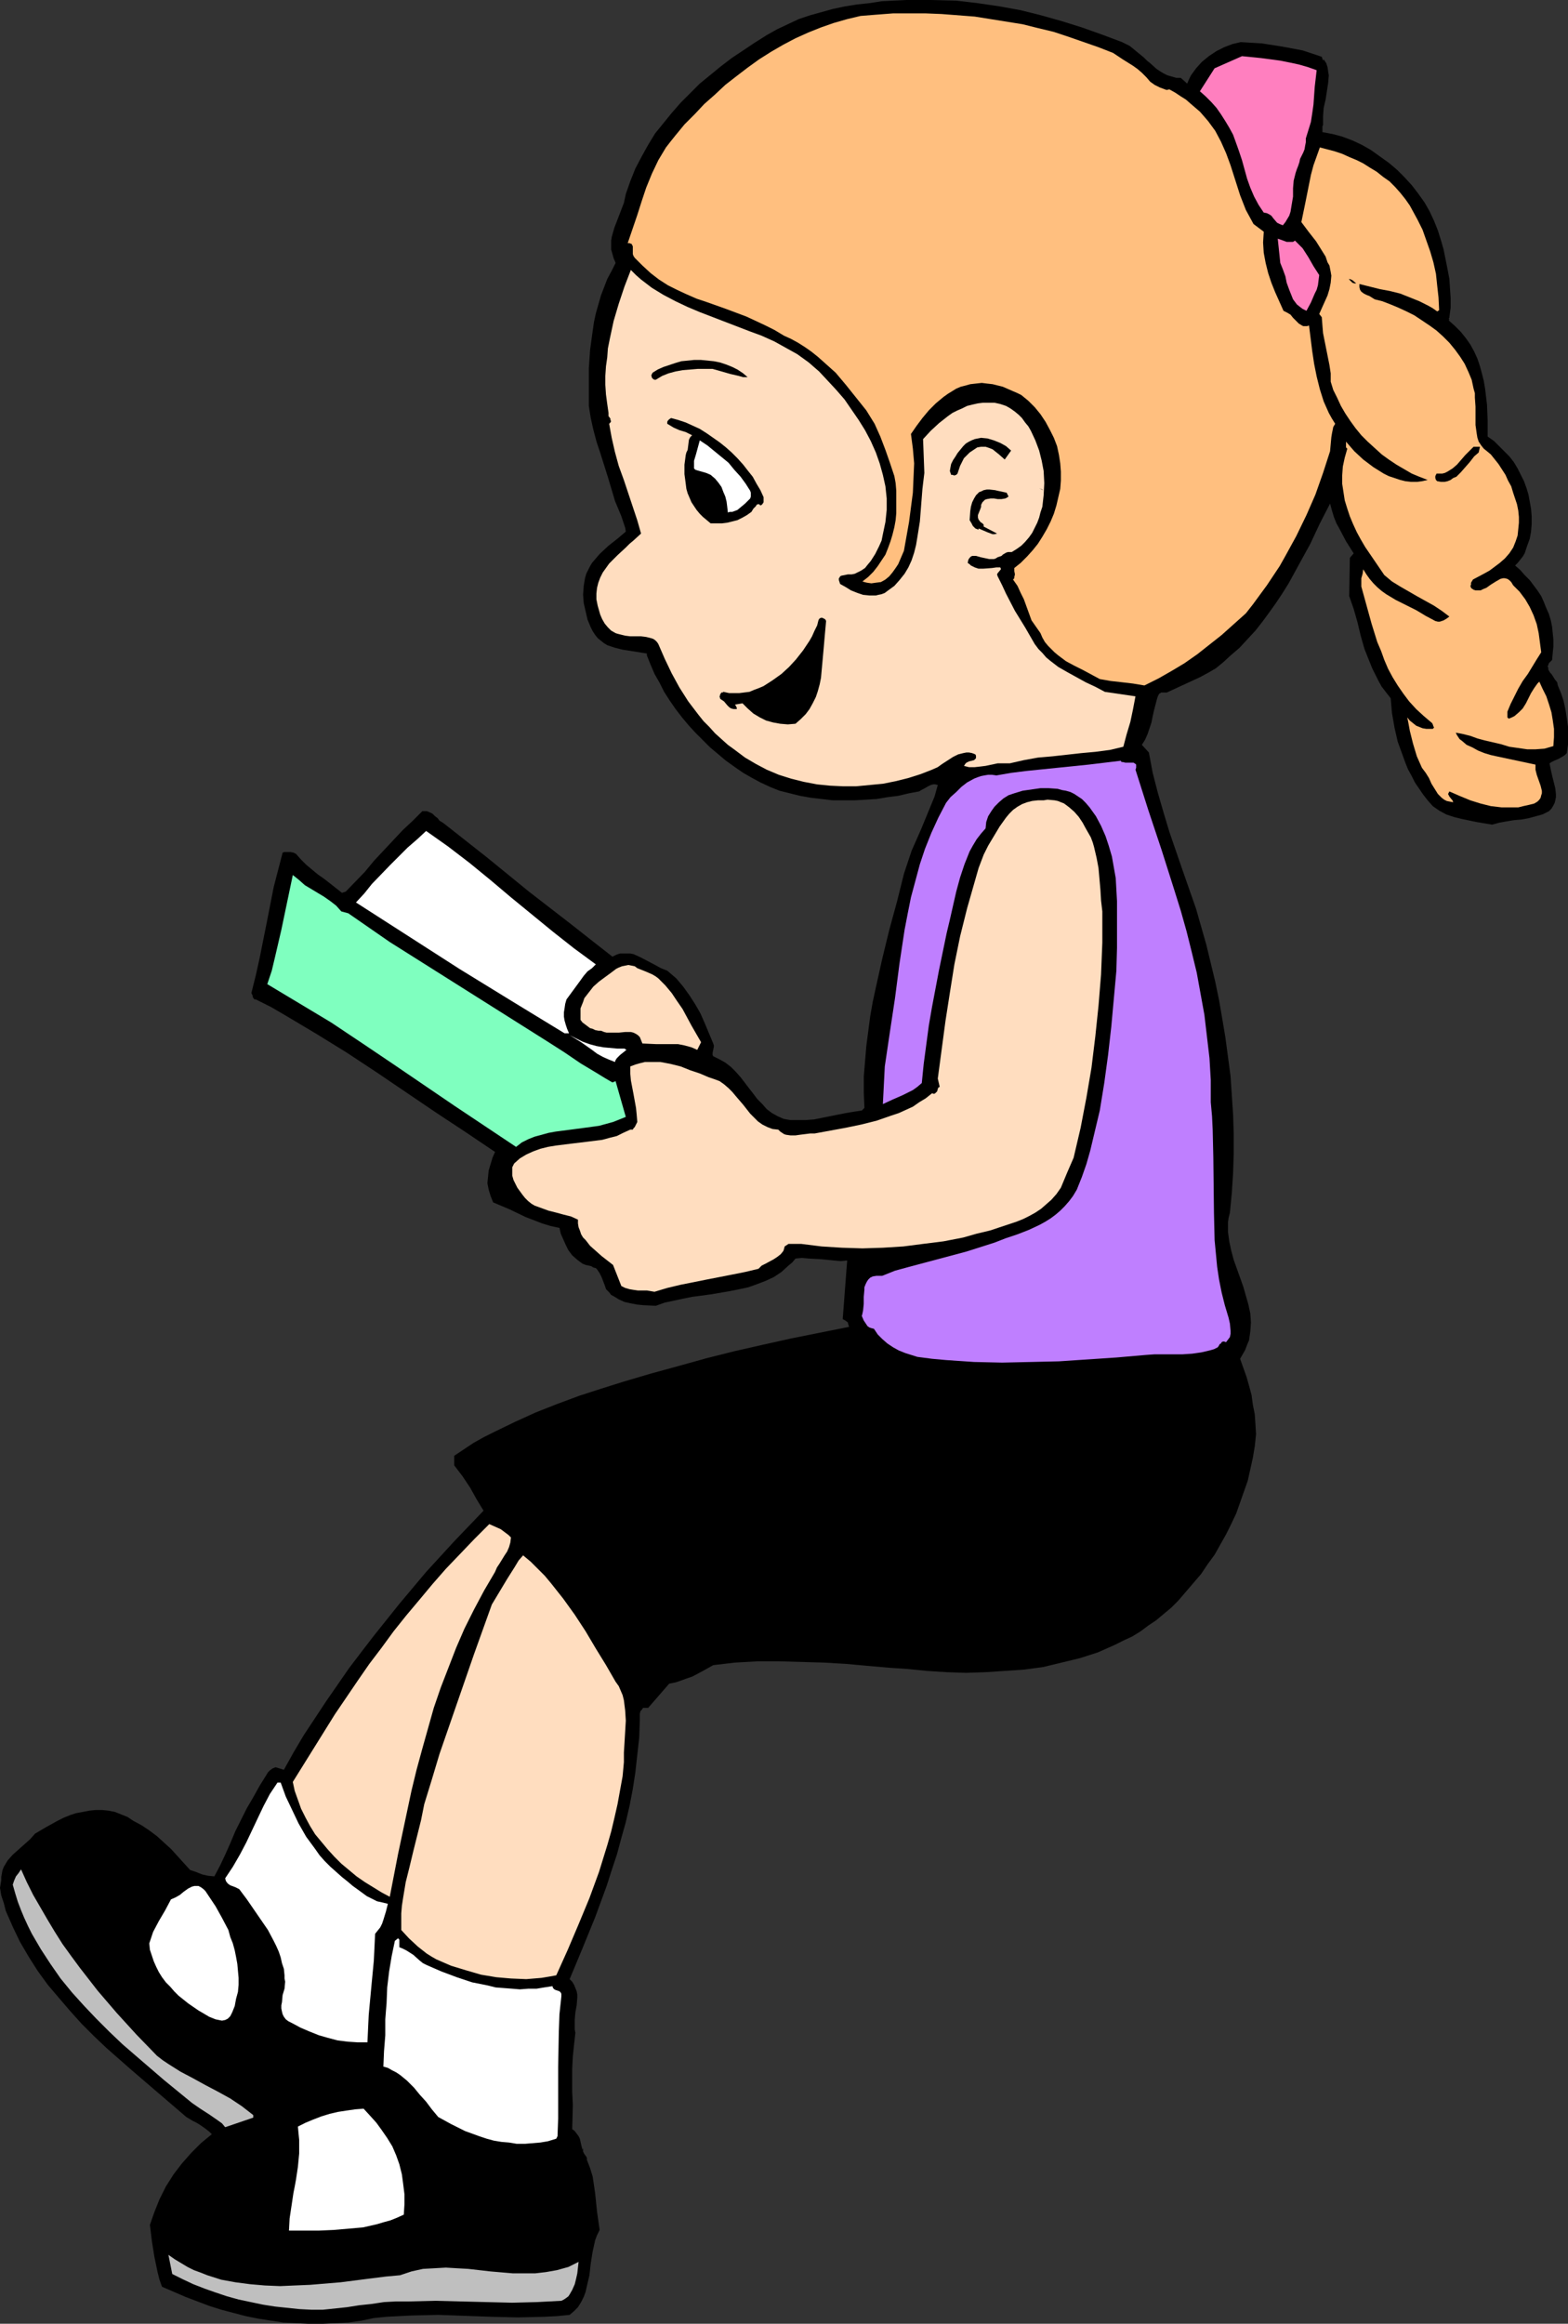 <?xml version="1.0" encoding="UTF-8" standalone="no"?>
<svg
   version="1.0"
   width="105.078mm"
   height="155.668mm"
   id="svg32"
   sodipodi:docname="Girl Reading.wmf"
   xmlns:inkscape="http://www.inkscape.org/namespaces/inkscape"
   xmlns:sodipodi="http://sodipodi.sourceforge.net/DTD/sodipodi-0.dtd"
   xmlns="http://www.w3.org/2000/svg"
   xmlns:svg="http://www.w3.org/2000/svg">
  <rect width="100%" height="100%" fill="#333333" stroke="none"/>
  <sodipodi:namedview
     id="namedview32"
     pagecolor="#ffffff"
     bordercolor="#000000"
     borderopacity="0.25"
     inkscape:showpageshadow="2"
     inkscape:pageopacity="0.0"
     inkscape:pagecheckerboard="0"
     inkscape:deskcolor="#d1d1d1"
     inkscape:document-units="mm" />
  <defs
     id="defs1">
    <pattern
       id="WMFhbasepattern"
       patternUnits="userSpaceOnUse"
       width="6"
       height="6"
       x="0"
       y="0" />
  </defs>
  <path
     style="fill:#000000;fill-opacity:1;fill-rule:evenodd;stroke:none"
     d="m 284.206,10.665 0.969,0.485 0.969,0.485 1.777,1.454 1.777,1.454 0.808,0.808 0.808,0.646 1.616,1.454 0.969,0.646 0.808,0.485 0.969,0.485 1.131,0.323 1.131,0.323 h 1.131 l 1.616,1.454 0.485,-1.131 0.485,-0.97 1.293,-1.778 1.454,-1.616 1.777,-1.454 1.939,-1.293 1.939,-0.97 2.1,-0.808 2.1,-0.485 5.332,0.323 5.17,0.808 2.585,0.485 2.585,0.485 2.424,0.808 2.424,0.808 0.323,0.97 0.162,-0.323 0.646,0.97 0.323,0.97 0.162,1.131 0.162,0.97 -0.162,1.939 -0.323,2.101 -0.323,2.101 -0.485,2.101 -0.162,2.101 v 1.131 1.131 l -0.162,0.323 v 0.485 0.485 0.485 l 2.585,0.485 2.424,0.646 2.585,0.97 2.424,1.131 2.262,1.293 2.262,1.616 2.262,1.616 2.1,1.778 1.777,1.778 1.939,2.101 1.616,2.101 1.616,2.262 1.293,2.262 1.131,2.424 0.969,2.424 0.808,2.585 0.646,2.262 0.485,2.424 0.485,2.424 0.485,2.585 0.162,2.424 0.162,2.424 v 2.424 l -0.323,2.424 v 0.162 l -0.162,0.162 0.162,0.323 -0.162,0.162 1.616,1.454 1.454,1.454 1.293,1.616 1.131,1.616 0.969,1.778 0.808,1.778 0.646,1.939 0.485,1.778 0.485,1.939 0.323,1.939 0.485,4.04 0.162,4.04 v 4.04 l 1.616,1.131 1.293,1.293 1.293,1.293 1.293,1.293 1.131,1.454 0.969,1.616 0.808,1.616 0.808,1.616 0.646,1.778 0.485,1.616 0.323,1.778 0.323,1.778 0.162,1.939 v 1.939 l -0.162,1.939 -0.323,1.778 -0.646,1.778 -0.646,1.939 -0.485,0.808 -0.646,0.808 -0.646,0.808 -0.646,0.646 1.293,1.131 1.131,1.293 1.293,1.293 0.969,1.293 0.969,1.293 0.969,1.454 0.646,1.454 0.646,1.616 0.646,1.454 0.485,1.616 0.323,1.616 0.162,1.616 0.162,1.616 v 1.778 l -0.162,1.616 -0.162,1.778 -0.485,0.485 -0.323,0.323 -0.162,0.485 -0.162,0.323 0.162,0.323 v 0.485 l 0.485,0.808 0.323,0.323 0.323,0.485 0.485,0.808 0.646,0.808 0.162,0.808 0.808,1.939 0.646,1.939 0.485,2.262 0.323,2.101 0.323,2.262 v 2.101 2.262 l -0.323,2.262 -0.485,0.485 -0.485,0.323 -1.131,0.646 -1.131,0.485 -0.646,0.323 -0.485,0.323 0.323,1.616 0.323,1.454 0.808,3.232 0.162,1.454 v 0.808 l -0.162,0.808 -0.162,0.646 -0.323,0.646 -0.485,0.808 -0.646,0.646 -1.616,0.808 -1.777,0.485 -1.777,0.485 -1.777,0.323 -1.939,0.162 -1.939,0.323 -1.777,0.323 -1.777,0.485 -1.939,-0.323 -1.939,-0.323 -3.878,-0.808 -1.939,-0.485 -1.939,-0.646 -1.777,-0.97 -1.616,-1.131 -1.293,-1.454 -1.131,-1.454 -2.1,-3.07 -0.808,-1.616 -0.969,-1.778 -0.646,-1.616 -0.646,-1.778 -1.293,-3.555 -0.808,-3.555 -0.646,-3.717 -0.323,-3.717 -1.131,-1.454 -1.131,-1.454 -0.808,-1.454 -0.808,-1.616 -0.808,-1.616 -0.646,-1.616 -1.293,-3.232 -0.969,-3.393 -0.808,-3.393 -0.969,-3.393 -1.131,-3.232 0.162,-9.695 0.969,-1.131 v 0 l -1.939,-3.07 -1.616,-3.07 -0.808,-1.454 -0.646,-1.616 -0.485,-1.616 -0.485,-1.778 -2.585,5.009 -2.424,5.171 -2.747,5.009 -2.747,5.009 -1.616,2.585 -1.616,2.424 -1.616,2.262 -1.777,2.424 -1.777,2.262 -2.1,2.262 -1.939,2.101 -2.262,1.939 -1.939,1.778 -1.777,1.454 -1.939,1.131 -2.1,1.131 -4.201,1.939 -4.201,1.939 h -0.485 -0.485 -0.485 l -0.162,0.162 -0.323,0.162 -0.162,0.323 -0.162,0.323 -0.162,0.485 -0.808,3.07 -0.323,1.454 -0.323,1.616 -0.485,1.454 -0.485,1.454 -0.646,1.454 -0.808,1.293 1.777,1.939 0.969,5.171 1.293,5.009 1.454,5.009 1.454,4.848 3.393,9.857 3.393,9.695 2.585,9.049 1.131,4.686 1.131,4.686 0.969,4.686 0.808,4.686 0.808,4.848 0.646,4.848 0.646,4.848 0.323,4.848 0.323,4.848 0.162,5.009 v 4.848 l -0.162,5.009 -0.323,5.009 -0.485,5.009 -0.323,1.293 -0.162,1.131 v 2.424 l 0.323,2.424 0.485,2.262 0.646,2.424 0.808,2.262 1.616,4.525 0.646,2.262 0.646,2.262 0.485,2.262 0.162,2.262 -0.162,2.262 -0.323,2.262 -0.485,1.131 -0.485,1.293 -0.646,1.131 -0.646,1.131 0.808,2.262 0.808,2.262 0.646,2.262 0.646,2.424 0.323,2.424 0.485,2.424 0.162,2.424 0.162,2.585 -0.323,3.07 -0.485,2.909 -0.646,2.909 -0.646,2.909 -0.969,2.747 -0.969,2.747 -0.969,2.747 -1.293,2.747 -1.293,2.585 -1.454,2.585 -1.454,2.585 -1.777,2.424 -1.616,2.424 -1.939,2.262 -1.939,2.262 -1.939,2.262 -1.777,1.778 -1.939,1.616 -1.939,1.616 -1.939,1.293 -1.939,1.454 -2.1,1.293 -2.1,0.97 -2.262,1.131 -4.362,1.939 -4.524,1.454 -4.686,1.131 -4.686,1.131 -4.847,0.646 -4.847,0.323 -4.847,0.323 -5.009,0.162 -4.847,-0.162 -5.009,-0.323 -4.847,-0.485 -4.847,-0.323 -5.493,-0.485 -5.332,-0.485 -5.493,-0.323 -5.655,-0.162 -5.655,-0.162 h -5.655 l -5.655,0.323 -5.493,0.646 -2.585,1.454 -2.747,1.454 -1.454,0.485 -1.293,0.485 -1.454,0.485 -1.616,0.323 -5.332,6.14 h -0.808 -0.485 l -0.323,0.485 -0.323,0.323 -0.162,0.646 v 0.646 1.131 l -0.162,4.363 -0.485,4.363 -0.485,4.363 -0.646,4.201 -0.808,4.201 -0.969,4.201 -1.131,4.04 -1.131,4.201 -1.293,3.878 -1.293,4.04 -2.908,7.918 -3.231,7.918 -3.231,7.756 0.646,0.646 0.485,0.808 0.323,0.808 0.323,0.808 0.162,0.808 v 0.808 l -0.162,1.939 -0.323,1.778 -0.162,1.778 v 1.616 0.97 l 0.162,0.808 -0.323,2.909 -0.323,3.07 -0.162,3.07 v 5.979 l 0.162,3.232 -0.162,6.14 0.646,0.485 0.485,0.646 0.485,0.646 0.323,0.646 0.323,1.454 0.323,1.293 0.162,-0.323 v 0.485 0.323 l 0.323,0.646 0.485,0.646 0.162,0.323 v 0.485 l 0.808,2.101 0.646,2.101 0.323,2.101 0.323,2.262 0.485,4.686 0.646,4.525 -0.646,1.293 -0.485,1.293 -0.323,1.454 -0.323,1.454 -0.485,3.07 -0.323,2.909 -0.646,2.747 -0.323,1.454 -0.485,1.293 -0.646,1.293 -0.808,1.293 -0.969,0.97 -1.131,0.97 -3.231,0.323 -3.231,0.162 -6.624,0.162 -6.786,-0.162 -13.411,-0.485 -6.786,0.162 -3.231,0.162 -3.07,0.162 -3.231,0.323 -3.07,0.646 -3.393,0.485 -3.393,0.162 -3.393,0.162 H 78.201 l -3.231,-0.162 -3.231,-0.162 -3.231,-0.485 -3.07,-0.485 -3.231,-0.646 -3.07,-0.808 -3.07,-0.808 -3.07,-0.97 -5.978,-2.262 -5.978,-2.585 -0.646,-1.778 -0.485,-1.939 -0.808,-3.878 -0.646,-4.04 -0.485,-4.04 1.131,-3.232 1.293,-3.232 1.616,-3.232 1.939,-3.07 2.1,-2.747 2.424,-2.747 2.424,-2.424 2.747,-2.262 -0.646,-0.646 -0.808,-0.646 -1.616,-1.131 -0.808,-0.485 -0.969,-0.485 -1.616,-0.97 -6.786,-5.817 -6.786,-5.817 -6.624,-5.817 -3.231,-3.07 -3.07,-3.07 -2.908,-3.232 -2.908,-3.393 -2.747,-3.232 -2.585,-3.555 -2.262,-3.555 -2.262,-3.878 -1.777,-3.717 -1.777,-4.04 -0.485,-1.939 L 0.323,479.926 0.162,478.956 0,477.987 l 0.162,-0.97 0.162,-0.97 v -0.808 l 0.162,-0.97 0.162,-0.808 0.323,-0.808 0.485,-0.808 0.485,-0.808 1.293,-1.454 1.454,-1.293 1.454,-1.293 1.454,-1.293 1.293,-1.454 2.747,-1.616 2.908,-1.616 1.616,-0.808 1.616,-0.646 1.454,-0.485 1.777,-0.323 1.616,-0.323 1.616,-0.162 h 1.616 l 1.616,0.162 1.616,0.323 1.616,0.646 1.616,0.646 1.454,0.97 2.1,1.131 1.939,1.293 1.939,1.454 1.777,1.616 1.777,1.616 1.616,1.778 3.231,3.555 1.454,0.485 1.616,0.646 1.454,0.323 1.616,0.162 1.454,-2.747 1.293,-2.747 1.293,-2.909 1.293,-3.07 2.908,-5.817 1.616,-2.747 1.616,-2.909 0.808,-1.293 0.808,-1.293 0.485,-0.808 0.485,-0.485 0.646,-0.485 0.808,-0.323 2.1,0.646 2.424,-4.363 2.585,-4.363 5.655,-8.564 2.908,-4.201 2.908,-4.201 3.07,-4.04 3.231,-4.201 3.231,-4.04 3.231,-4.04 6.786,-8.08 7.109,-7.756 7.432,-7.756 -1.777,-2.909 -1.616,-2.909 -1.939,-2.909 -2.1,-2.747 v -2.424 l 2.424,-1.616 2.424,-1.616 2.585,-1.454 2.585,-1.293 5.332,-2.585 5.332,-2.424 5.332,-2.101 5.655,-2.101 5.493,-1.778 5.655,-1.778 7.109,-2.101 7.109,-1.939 6.948,-1.939 7.109,-1.778 7.109,-1.616 7.271,-1.616 7.271,-1.454 7.271,-1.454 -0.162,-0.485 -0.162,-0.646 -0.646,-0.485 -0.646,-0.323 1.131,-14.866 -1.616,0.162 -1.777,-0.162 -3.231,-0.323 -3.07,-0.162 -1.777,-0.162 -1.616,0.162 -0.808,0.97 -0.969,0.808 -1.777,1.616 -1.939,1.293 -2.1,0.97 -2.1,0.808 -2.262,0.808 -2.262,0.485 -2.424,0.485 -4.686,0.808 -4.847,0.646 -2.424,0.485 -2.262,0.485 -2.262,0.485 -2.262,0.808 -3.231,-0.162 -1.616,-0.162 -1.616,-0.323 -1.454,-0.323 -1.454,-0.646 -1.293,-0.808 -0.646,-0.323 -0.485,-0.646 -0.808,-0.808 -0.323,-0.97 -0.808,-2.101 -0.485,-0.97 -0.646,-0.97 -0.323,-0.323 -0.646,-0.162 -0.485,-0.323 -0.646,-0.162 -0.808,-0.162 -0.808,-0.323 -0.646,-0.485 -0.646,-0.485 -1.293,-1.131 -0.969,-1.293 -0.646,-1.293 -0.646,-1.454 -0.646,-1.454 -0.323,-1.454 -2.262,-0.485 -2.1,-0.646 -2.1,-0.808 -2.1,-0.808 -4.039,-1.939 -4.201,-1.778 -0.646,-1.616 -0.485,-1.616 -0.323,-1.616 0.162,-1.616 0.162,-1.616 0.485,-1.616 0.485,-1.616 0.646,-1.454 -7.432,-5.009 -7.594,-5.009 -15.026,-10.18 -7.594,-5.009 -7.594,-4.686 -7.594,-4.525 -3.878,-2.262 -3.878,-1.939 h -0.323 l -0.162,-0.162 -0.323,-0.485 v -0.323 l -0.162,-0.323 -0.162,-0.323 1.131,-4.525 0.969,-4.363 1.777,-8.888 1.777,-9.049 1.131,-4.363 1.131,-4.363 0.485,-0.162 h 0.485 0.969 l 0.808,0.162 0.646,0.323 1.293,1.454 1.293,1.293 2.908,2.424 1.616,1.131 1.454,1.131 3.07,2.424 0.969,-0.323 4.847,-5.009 2.262,-2.747 2.424,-2.585 4.847,-5.171 2.585,-2.424 2.424,-2.424 h 0.485 0.646 l 0.808,0.323 0.646,0.323 0.646,0.646 0.646,0.485 0.485,0.646 0.808,0.485 0.646,0.485 5.332,4.201 5.332,4.201 10.502,8.564 10.664,8.241 5.332,4.201 5.17,4.04 0.969,-0.485 0.969,-0.323 h 0.808 0.969 0.808 l 0.808,0.162 1.777,0.808 3.393,1.778 1.777,0.97 1.616,0.646 1.131,0.97 1.131,0.97 1.777,2.101 1.616,2.262 1.454,2.262 1.293,2.262 1.131,2.585 2.1,5.009 0.162,0.485 v 0.323 l -0.162,0.808 -0.162,0.808 v 0.485 l 0.162,0.323 1.616,0.808 1.454,0.808 1.454,1.131 1.131,1.131 1.293,1.454 2.1,2.747 1.131,1.454 0.969,1.293 1.293,1.293 1.131,1.293 1.293,0.97 1.454,0.808 1.454,0.646 0.808,0.162 0.969,0.162 h 1.777 2.1 l 2.1,-0.162 4.039,-0.808 4.039,-0.808 1.939,-0.323 2.1,-0.323 0.646,-0.646 -0.162,-4.04 v -3.878 l 0.323,-3.878 0.323,-3.878 0.485,-3.717 0.485,-3.717 0.646,-3.717 0.808,-3.717 1.616,-7.272 1.777,-7.272 1.939,-7.11 1.777,-7.11 0.969,-2.909 0.969,-2.909 2.424,-5.494 2.262,-5.494 1.131,-2.747 0.808,-2.909 -0.646,-0.162 h -0.485 l -0.646,0.162 -0.646,0.323 -1.131,0.646 -0.646,0.323 -0.485,0.323 -2.585,0.485 -2.747,0.646 -2.585,0.323 -2.908,0.485 -2.747,0.162 -2.747,0.162 h -2.908 -2.747 l -2.747,-0.323 -2.747,-0.323 -2.747,-0.485 -2.585,-0.646 -2.585,-0.646 -2.424,-0.97 -2.424,-1.131 -2.1,-1.131 -2.262,-1.293 -2.1,-1.454 -2.262,-1.616 -4.039,-3.393 -1.777,-1.778 -1.939,-1.939 -1.777,-1.939 -1.616,-1.939 -1.616,-2.101 -1.454,-2.101 -1.454,-2.262 -1.131,-2.262 -1.293,-2.262 -0.969,-2.262 -0.969,-2.424 v -0.485 l -4.039,-0.646 -2.1,-0.323 -1.939,-0.485 -0.969,-0.323 -0.969,-0.323 -0.808,-0.485 -0.808,-0.646 -0.808,-0.646 -0.646,-0.808 -0.646,-0.97 -0.485,-0.97 -0.808,-1.939 -0.485,-2.101 -0.485,-2.101 -0.162,-2.101 0.162,-2.262 0.323,-1.939 0.323,-1.131 0.485,-0.97 0.485,-0.97 0.485,-0.808 1.939,-2.262 2.262,-2.101 2.262,-1.778 2.1,-1.778 -0.162,-0.97 -0.323,-0.97 -0.646,-1.939 -1.616,-3.878 -1.777,-5.979 -1.939,-6.14 -0.969,-2.909 -0.808,-3.07 -0.646,-2.909 -0.485,-3.07 v -4.848 -4.686 l 0.323,-4.686 0.646,-4.686 0.323,-2.262 0.485,-2.262 0.646,-2.262 0.646,-2.262 0.808,-2.101 0.808,-2.101 1.131,-2.101 0.969,-1.939 -0.485,-1.131 -0.323,-1.131 -0.323,-1.131 v -1.131 -1.131 l 0.162,-0.97 0.646,-2.262 0.808,-2.101 0.808,-2.101 0.808,-2.101 0.485,-2.262 1.131,-3.232 1.293,-3.232 1.616,-3.07 1.616,-2.909 1.777,-2.909 2.1,-2.585 2.1,-2.585 2.262,-2.585 2.424,-2.424 2.424,-2.424 5.332,-4.363 2.747,-2.101 5.817,-3.878 3.07,-1.939 2.585,-1.454 2.747,-1.293 2.747,-1.293 2.908,-0.97 2.908,-0.808 2.908,-0.808 3.07,-0.646 3.07,-0.485 3.07,-0.323 3.07,-0.485 3.231,-0.162 L 229.595,0 h 6.301 l 6.301,0.162 5.493,0.646 5.493,0.808 5.332,0.97 5.17,1.293 5.17,1.454 5.17,1.616 5.009,1.778 z"
     id="path1" />
  <path
     style="fill:#ffbf7f;fill-opacity:1;fill-rule:evenodd;stroke:none"
     d="m 281.944,13.412 2.424,1.616 2.585,1.616 1.131,0.808 1.131,0.97 1.131,1.131 0.969,1.131 1.131,0.808 1.293,0.646 1.293,0.485 0.485,0.162 0.646,-0.162 1.454,0.808 1.454,0.97 1.293,0.808 1.293,1.131 1.131,0.97 1.131,0.97 1.131,1.293 0.969,1.131 1.777,2.424 1.454,2.747 1.293,2.909 1.131,3.07 2.424,7.595 1.454,3.717 0.969,1.778 0.969,1.778 2.585,1.939 v 0.162 l -0.162,2.585 0.162,2.585 0.485,2.585 0.646,2.585 0.808,2.424 0.969,2.424 2.1,4.686 0.969,0.485 0.808,0.485 0.646,0.808 0.808,0.808 0.646,0.646 0.808,0.485 0.323,0.162 h 0.485 0.485 l 0.485,-0.162 0.808,6.464 0.485,3.232 0.646,3.232 0.808,3.232 0.969,3.07 0.646,1.454 0.646,1.454 0.808,1.454 0.808,1.293 -0.485,0.808 -0.162,0.808 -0.162,0.808 -0.162,0.97 -0.162,1.778 -0.162,1.778 -1.777,5.494 -1.939,5.494 -2.262,5.171 -2.585,5.333 -2.747,5.009 -1.454,2.585 -1.616,2.424 -1.616,2.424 -1.777,2.424 -1.777,2.424 -1.777,2.262 -3.07,2.747 -3.07,2.747 -3.07,2.424 -3.07,2.424 -3.231,2.262 -3.231,1.939 -3.393,1.939 -3.555,1.778 -2.908,-0.485 -2.747,-0.323 -2.908,-0.323 -2.747,-0.485 -2.1,-1.131 -2.1,-1.131 -2.262,-1.131 -2.1,-1.131 -1.939,-1.454 -0.969,-0.808 -0.808,-0.808 -0.808,-0.808 -0.808,-0.97 -0.646,-1.131 -0.485,-1.131 -1.131,-1.616 -1.131,-1.616 -0.646,-1.778 -0.646,-1.778 -0.646,-1.778 -0.808,-1.616 -0.808,-1.778 -1.131,-1.616 0.323,-0.323 v -0.323 l 0.162,-0.646 -0.162,-0.808 v -0.808 l 1.616,-1.293 1.616,-1.616 1.454,-1.616 1.293,-1.616 1.131,-1.778 1.131,-1.939 0.969,-1.939 0.808,-1.939 0.646,-2.101 0.485,-2.101 0.485,-2.101 0.162,-2.101 v -2.262 l -0.162,-2.101 -0.323,-2.101 -0.485,-2.262 -0.808,-2.101 -0.969,-1.939 -1.131,-2.101 -1.293,-1.939 -1.454,-1.778 -1.616,-1.616 -1.777,-1.454 -0.969,-0.485 -1.131,-0.485 -2.585,-1.131 -1.293,-0.323 -1.293,-0.323 -1.454,-0.162 -1.293,-0.162 -1.454,0.162 -1.454,0.162 -1.131,0.323 -1.293,0.323 -1.131,0.485 -2.1,1.293 -1.131,0.808 -1.939,1.616 -1.777,1.778 -1.616,1.939 -1.454,1.939 -1.454,2.101 0.485,3.717 0.323,3.717 -0.162,3.717 -0.162,3.717 -0.485,3.717 -0.485,3.717 -1.293,7.272 -0.969,2.262 -0.485,1.131 -0.646,0.97 -0.808,1.131 -0.808,0.97 -0.969,0.808 -1.131,0.646 -1.293,0.162 -1.131,0.162 -1.131,-0.162 -0.646,-0.162 -0.485,-0.162 1.454,-1.131 1.293,-1.293 1.131,-1.454 0.969,-1.454 0.969,-1.454 0.646,-1.616 0.646,-1.778 0.485,-1.616 0.485,-1.939 0.323,-1.778 0.162,-1.778 v -1.939 -1.939 -1.778 l -0.162,-1.939 -0.323,-1.778 -1.131,-3.393 -1.131,-3.232 -1.293,-3.393 -1.454,-3.232 -2.1,-3.393 -2.585,-3.232 -2.585,-3.232 -2.585,-3.07 -3.07,-2.747 -1.454,-1.293 -1.616,-1.293 -1.616,-1.131 -1.777,-1.131 -1.777,-0.97 -1.777,-0.808 -2.424,-1.454 -2.262,-1.131 -2.424,-1.131 -2.424,-1.131 -5.17,-1.939 -5.009,-1.778 -2.424,-0.808 -2.585,-1.131 -2.424,-1.131 -2.262,-1.131 -2.262,-1.454 -2.1,-1.616 -2.1,-1.939 -1.939,-1.939 -0.323,-0.485 -0.162,-0.485 v -1.939 l -0.162,-0.323 -0.162,-0.323 h -0.162 l -0.323,-0.162 h -0.485 l 2.424,-7.11 1.131,-3.555 1.131,-3.393 1.454,-3.555 1.616,-3.393 0.969,-1.616 0.969,-1.616 1.131,-1.454 1.293,-1.616 2.262,-2.747 2.585,-2.585 2.424,-2.585 2.747,-2.424 2.585,-2.424 2.908,-2.262 2.747,-2.101 2.908,-2.101 3.07,-1.939 3.07,-1.778 3.07,-1.616 3.231,-1.454 3.231,-1.293 3.231,-1.131 3.393,-0.97 3.393,-0.808 4.039,-0.323 4.201,-0.323 h 4.039 4.201 l 4.039,0.162 4.201,0.323 4.201,0.323 4.039,0.646 4.039,0.646 4.039,0.646 3.878,0.97 4.039,0.97 3.878,1.293 3.716,1.293 3.716,1.293 z"
     id="path2" />
  <path
     style="fill:#ff7fbf;fill-opacity:1;fill-rule:evenodd;stroke:none"
     d="m 333.486,17.775 -0.485,4.201 -0.162,2.262 -0.162,2.262 -0.323,2.262 -0.323,2.101 -0.646,2.101 -0.646,2.101 v 0.97 l -0.162,0.808 -0.162,0.97 -0.323,0.808 -0.808,1.616 -0.162,0.808 -0.323,0.97 -0.323,0.808 -0.323,0.97 -0.485,1.939 -0.162,1.939 v 2.101 l -0.323,1.939 -0.323,1.939 -0.323,0.97 -0.485,0.808 -0.485,0.808 -0.646,0.808 -0.808,-0.323 -0.646,-0.323 -0.969,-1.131 -0.485,-0.646 -0.485,-0.323 -0.646,-0.323 -0.808,-0.162 -1.293,-1.939 -1.131,-2.101 -0.969,-2.262 -0.808,-2.262 -1.293,-4.686 -0.808,-2.424 -0.808,-2.262 -0.646,-1.778 -0.969,-1.778 -0.969,-1.616 -1.131,-1.778 -1.131,-1.616 -1.293,-1.454 -1.454,-1.454 -1.454,-1.293 3.716,-5.817 6.948,-3.07 4.847,0.485 4.847,0.646 2.424,0.485 2.262,0.485 2.262,0.646 z"
     id="path3" />
  <path
     style="fill:#ffbf7f;fill-opacity:1;fill-rule:evenodd;stroke:none"
     d="m 359.014,55.587 1.293,2.585 0.969,2.747 0.969,2.747 0.808,2.747 0.646,2.909 0.323,3.07 0.323,2.909 0.162,3.232 -0.485,0.323 -1.131,-0.808 -1.131,-0.646 -2.262,-1.131 -2.424,-0.97 -2.424,-0.97 -2.585,-0.646 -2.585,-0.485 -2.585,-0.646 -2.585,-0.646 v 0.485 0.323 l 0.162,0.646 0.323,0.485 0.646,0.485 0.646,0.323 0.808,0.323 1.293,0.808 1.939,0.485 2.1,0.808 1.939,0.808 2.1,0.97 1.939,0.97 1.939,1.293 1.939,1.293 1.777,1.293 1.616,1.454 1.616,1.616 1.454,1.778 1.293,1.778 1.131,1.778 0.969,2.101 0.808,1.939 0.485,2.262 0.323,1.131 v 1.131 l 0.162,2.262 v 2.424 2.262 l 0.323,2.262 0.162,0.97 0.323,0.97 0.646,0.97 0.646,0.808 0.808,0.646 0.969,0.808 1.939,2.424 1.777,2.747 0.646,1.454 0.808,1.454 0.485,1.616 0.485,1.454 0.485,1.454 0.323,1.616 0.162,1.616 v 1.454 l -0.162,1.616 -0.162,1.616 -0.485,1.454 -0.646,1.616 -0.969,1.454 -1.131,1.293 -1.293,1.131 -1.293,0.97 -1.293,0.97 -1.454,0.808 -2.747,1.454 -0.485,0.808 v 0.485 l -0.162,0.323 0.162,0.485 0.162,0.162 0.485,0.323 0.485,0.162 h 0.646 0.646 l 0.646,-0.323 0.808,-0.323 1.131,-0.808 1.293,-0.808 1.131,-0.646 0.646,-0.162 h 0.485 l 0.646,0.162 0.485,0.323 0.485,0.485 0.485,0.808 1.616,1.616 1.454,1.939 1.131,1.939 0.969,2.101 0.808,2.262 0.485,2.262 0.323,2.424 0.323,2.424 -1.131,1.778 -2.262,3.717 -1.293,1.778 -1.131,1.939 -0.969,1.939 -0.969,1.939 -0.808,1.939 v 0.485 0.485 0.485 l 0.162,0.162 0.162,0.162 0.808,-0.323 0.646,-0.323 1.131,-0.97 0.969,-0.97 0.808,-1.293 1.293,-2.585 0.808,-1.293 0.808,-1.131 0.485,-0.485 0.808,1.778 0.969,1.939 0.646,1.939 0.646,2.101 0.323,1.939 0.323,2.262 v 2.101 l -0.162,2.262 -1.131,0.323 -1.131,0.323 -2.262,0.162 h -2.1 l -2.262,-0.323 -2.262,-0.323 -2.1,-0.646 -2.1,-0.485 -2.1,-0.485 -1.777,-0.485 -1.777,-0.646 -1.939,-0.485 -0.808,-0.162 -0.969,-0.162 0.323,0.646 0.323,0.485 0.323,0.485 0.646,0.485 1.131,0.97 1.454,0.646 1.454,0.808 1.616,0.646 1.616,0.485 1.454,0.323 9.856,2.101 v 0.646 0.646 l 0.323,1.293 0.969,2.747 0.323,1.293 v 0.646 l -0.162,0.485 -0.162,0.646 -0.323,0.485 -0.485,0.485 -0.808,0.485 -1.293,0.323 -1.454,0.323 -1.293,0.323 h -1.454 -1.293 -1.454 l -2.747,-0.323 -2.585,-0.646 -2.585,-0.808 -2.747,-1.131 -2.585,-1.131 -0.162,0.323 -0.162,0.323 0.162,0.323 0.162,0.323 0.646,0.808 0.162,0.162 0.162,0.485 -0.808,-0.162 -0.808,-0.162 -0.646,-0.323 -0.646,-0.485 -0.485,-0.485 -0.485,-0.485 -0.808,-1.293 -0.808,-1.293 -0.646,-1.454 -0.808,-1.293 -0.969,-1.293 -0.646,-1.454 -0.646,-1.454 -0.485,-1.616 -0.485,-1.616 -0.808,-3.232 -0.323,-1.778 -0.323,-1.616 0.646,0.808 0.808,0.646 0.808,0.646 0.808,0.323 0.808,0.323 0.969,0.162 h 0.808 0.808 l 0.162,-0.162 0.162,-0.162 -0.162,-0.323 -0.162,-0.485 -0.162,-0.323 -2.1,-1.778 -1.939,-1.778 -1.777,-1.939 -1.454,-1.939 -1.454,-2.101 -1.293,-2.101 -1.131,-2.101 -0.969,-2.262 -0.808,-2.262 -0.969,-2.262 -1.454,-4.686 -1.293,-4.686 -1.293,-4.686 v -0.97 -1.131 l 0.323,-1.131 0.162,-1.131 0.808,1.293 0.808,1.131 0.969,1.131 0.969,0.97 1.131,0.97 1.131,0.808 2.424,1.454 5.17,2.585 2.424,1.454 2.424,1.293 0.646,0.162 h 0.485 l 0.969,-0.323 0.808,-0.485 0.646,-0.485 -1.939,-1.454 -1.939,-1.293 -4.362,-2.424 -4.201,-2.424 -2.1,-1.293 -1.939,-1.616 -2.424,-3.555 -2.424,-3.555 -1.131,-1.939 -0.969,-1.778 -0.969,-2.101 -0.808,-1.939 -0.646,-1.939 -0.646,-2.101 -0.323,-2.101 -0.323,-2.101 v -2.101 l 0.162,-2.262 0.485,-2.262 0.646,-2.262 -0.323,-0.323 v -0.485 -0.485 -0.485 l 2.1,2.424 2.262,2.101 2.585,1.939 1.293,0.808 1.293,0.808 1.293,0.646 1.454,0.485 1.454,0.485 1.293,0.323 1.454,0.162 h 1.454 l 1.293,-0.162 1.454,-0.323 -2.1,-0.808 -1.939,-0.808 -1.939,-1.131 -1.939,-1.131 -1.939,-1.293 -1.777,-1.293 -1.777,-1.616 -1.777,-1.616 -1.616,-1.616 -1.454,-1.778 -1.293,-1.778 -1.293,-1.939 -1.131,-1.939 -0.969,-2.101 -0.969,-1.939 -0.646,-2.101 v -2.101 l -0.323,-2.101 -0.808,-4.04 -0.808,-4.04 -0.162,-1.939 -0.162,-2.101 -0.646,-0.808 0.646,-1.454 1.454,-3.232 0.485,-1.616 0.323,-1.616 0.162,-1.778 -0.162,-0.97 -0.162,-0.808 -0.162,-0.808 -0.485,-0.808 -0.485,-1.454 -0.808,-1.293 -1.616,-2.585 -1.777,-2.262 -1.939,-2.585 0.969,-4.686 0.969,-4.848 0.485,-2.424 0.646,-2.424 0.808,-2.262 0.808,-2.262 3.716,0.97 1.939,0.646 1.777,0.808 1.939,0.808 1.616,0.808 1.777,1.131 1.616,0.97 1.616,1.293 1.616,1.131 1.454,1.454 1.293,1.454 1.293,1.616 1.131,1.616 0.969,1.778 z"
     id="path4" />
  <path
     style="fill:#ff7fbf;fill-opacity:1;fill-rule:evenodd;stroke:none"
     d="m 327.992,60.92 0.969,0.97 0.969,0.97 1.454,2.262 1.293,2.262 1.454,2.262 -0.162,1.293 -0.162,1.293 -0.323,1.131 -0.485,0.97 -0.969,2.262 -1.131,2.101 -0.969,-0.485 -0.646,-0.485 -0.808,-0.646 -0.485,-0.646 -0.485,-0.646 -0.323,-0.808 -0.646,-1.616 -0.646,-1.778 -0.323,-1.616 -0.646,-1.778 -0.646,-1.616 -0.646,-6.14 0.969,0.323 1.293,0.485 h 0.485 0.485 0.646 z"
     id="path5" />
  <path
     style="fill:#ffddbf;fill-opacity:1;fill-rule:evenodd;stroke:none"
     d="m 207.459,94.046 2.262,2.424 2.1,2.262 2.1,2.424 1.777,2.585 1.777,2.585 1.616,2.585 1.454,2.747 1.293,2.909 0.969,2.747 0.808,2.909 0.646,2.909 0.323,3.07 v 2.909 l -0.323,3.07 -0.646,3.07 -0.323,1.616 -0.646,1.454 -0.969,1.939 -1.131,1.778 -0.808,0.97 -0.646,0.808 -0.969,0.646 -0.969,0.485 -0.646,0.323 -0.808,0.162 h -0.969 l -0.808,0.162 -0.808,0.162 -0.323,0.162 -0.162,0.323 -0.162,0.162 v 0.485 l 0.162,0.485 0.162,0.485 1.454,0.808 1.293,0.808 1.616,0.646 1.454,0.485 1.616,0.162 h 1.616 l 0.646,-0.162 0.808,-0.162 0.808,-0.323 0.646,-0.485 1.777,-1.293 1.293,-1.454 1.293,-1.616 0.969,-1.616 0.808,-1.778 0.646,-1.939 0.485,-1.939 0.323,-1.939 0.646,-4.04 0.646,-8.241 0.485,-4.04 -0.323,-8.564 1.939,-2.101 2.1,-1.939 2.262,-1.778 1.131,-0.808 1.293,-0.646 1.131,-0.485 1.293,-0.646 1.293,-0.323 1.454,-0.323 1.293,-0.162 h 1.454 1.454 l 1.454,0.323 1.454,0.485 1.131,0.646 1.131,0.808 0.969,0.808 0.808,0.808 0.808,1.131 0.808,0.97 0.646,1.131 1.131,2.424 0.969,2.585 0.646,2.585 0.485,2.585 0.162,3.07 -0.162,3.07 -0.162,1.454 -0.162,1.454 -0.485,1.454 -0.323,1.293 -0.485,1.293 -0.646,1.293 -0.646,1.293 -0.808,1.131 -0.969,1.131 -0.969,0.97 -1.131,0.808 -1.293,0.808 h -0.485 -0.485 l -0.485,0.162 -0.808,0.485 -0.323,0.323 -0.485,0.162 -0.485,0.162 -0.485,0.323 -0.485,0.162 h -0.646 -0.485 l -2.262,-0.485 -1.131,-0.323 h -0.485 -0.485 l -0.323,0.162 -0.323,0.323 -0.323,0.485 -0.162,0.808 0.485,0.323 0.323,0.323 0.969,0.485 0.969,0.323 h 1.131 l 2.262,-0.162 1.131,-0.162 h 0.969 l 0.162,0.323 v 0.162 l -0.808,0.97 -0.162,0.323 0.162,0.485 1.131,2.262 0.969,2.101 2.262,4.363 2.585,4.201 2.424,4.201 0.969,1.293 0.969,0.97 0.969,1.131 0.969,0.808 2.1,1.616 2.262,1.293 4.686,2.585 2.424,1.131 2.424,1.293 7.755,1.131 v 0 l -0.646,3.393 -0.646,3.07 -0.969,3.232 -0.808,3.07 -3.393,0.808 -3.716,0.485 -3.555,0.323 -7.271,0.808 -3.716,0.323 -3.555,0.646 -3.555,0.808 h -1.454 -1.616 l -3.07,0.646 -1.293,0.162 -1.454,0.162 h -1.454 l -1.293,-0.323 0.162,-0.162 0.162,-0.323 0.323,-0.323 0.646,-0.323 0.646,-0.162 0.646,-0.162 0.323,-0.323 0.162,-0.162 v -0.323 -0.323 l -0.162,-0.323 -0.808,-0.323 -0.808,-0.162 h -0.646 l -0.808,0.162 -1.293,0.323 -1.293,0.646 -2.747,1.778 -1.131,0.808 -1.454,0.646 -2.908,1.131 -3.07,0.97 -3.231,0.808 -3.231,0.646 -3.393,0.323 -3.393,0.323 h -3.231 l -3.393,-0.162 -3.231,-0.323 -3.393,-0.646 -3.231,-0.808 -3.07,-0.97 -3.07,-1.293 -2.747,-1.454 -2.747,-1.616 -2.585,-1.939 -1.777,-1.293 -1.616,-1.454 -1.616,-1.454 -1.454,-1.616 -1.454,-1.454 -1.293,-1.616 -2.585,-3.393 -2.262,-3.555 -1.939,-3.555 -1.777,-3.717 -1.616,-3.717 -0.323,-0.485 -0.485,-0.485 -0.485,-0.323 -0.485,-0.162 -1.293,-0.323 -1.293,-0.162 h -1.293 -1.454 l -1.293,-0.162 -1.293,-0.323 -0.646,-0.162 -0.485,-0.162 -1.131,-0.646 -0.808,-0.808 -0.808,-0.97 -0.646,-1.131 -0.485,-1.131 -0.323,-1.131 -0.323,-1.131 -0.323,-1.616 v -1.454 l 0.162,-1.454 0.323,-1.293 0.485,-1.293 0.646,-1.293 0.808,-1.131 0.808,-1.131 2.1,-2.101 2.1,-1.939 0.969,-0.97 0.969,-0.808 1.939,-1.778 -0.969,-3.393 -1.131,-3.393 -2.262,-6.787 -1.293,-3.555 -0.969,-3.555 -0.808,-3.555 -0.646,-3.555 0.323,-0.323 0.162,-0.323 -0.162,-0.323 v -0.323 l -0.485,-0.646 v -0.323 -0.485 l -0.323,-2.262 -0.323,-2.424 -0.162,-2.424 v -2.262 l 0.162,-2.424 0.323,-2.262 0.162,-2.262 0.485,-2.424 0.969,-4.525 1.293,-4.363 1.454,-4.363 1.616,-4.201 1.293,1.293 1.293,1.131 2.747,2.101 2.908,1.778 3.07,1.616 3.07,1.454 3.07,1.293 6.301,2.424 6.301,2.424 3.07,1.131 3.231,1.454 2.908,1.616 2.908,1.616 2.908,2.101 1.293,1.131 z"
     id="path6" />
  <path
     style="fill:#000000;fill-opacity:1;fill-rule:evenodd;stroke:none"
     d="m 343.503,71.746 h -0.323 -0.162 l -0.485,-0.162 -0.485,-0.485 -0.323,-0.323 v -0.162 l 0.485,0.162 0.323,0.162 z"
     id="path7" />
  <path
     style="fill:#000000;fill-opacity:1;fill-rule:evenodd;stroke:none"
     d="m 189.363,95.5 h -1.131 l -1.131,-0.323 -2.1,-0.485 -2.262,-0.646 -1.131,-0.323 -1.131,-0.323 h -3.716 l -1.939,0.162 -1.939,0.162 -1.777,0.323 -1.777,0.485 -1.616,0.646 -1.616,0.97 h -0.323 l -0.323,-0.162 -0.162,-0.162 -0.162,-0.162 -0.162,-0.646 0.323,-0.646 1.293,-0.808 1.454,-0.646 1.454,-0.485 1.454,-0.485 1.616,-0.485 1.616,-0.162 1.616,-0.162 h 1.777 l 1.616,0.162 1.616,0.162 1.616,0.323 1.454,0.485 1.616,0.646 1.293,0.646 1.454,0.97 z"
     id="path8" />
  <path
     style="fill:#000000;fill-opacity:1;fill-rule:evenodd;stroke:none"
     d="m 193.402,125.879 v 0.485 0.808 l -0.323,0.485 -0.162,0.162 -0.323,0.162 -0.323,-0.323 h -0.323 l -0.323,0.162 -0.162,0.323 -0.323,0.323 -0.323,0.323 -0.485,0.808 -1.131,0.808 -1.131,0.646 -1.293,0.646 -1.293,0.323 -1.293,0.323 -1.293,0.162 h -1.454 -1.454 l -0.969,-0.808 -0.969,-0.808 -0.808,-0.808 -0.808,-0.97 -0.646,-0.97 -0.646,-0.97 -0.485,-1.131 -0.485,-1.131 -0.323,-1.131 -0.162,-1.293 -0.323,-2.424 v -2.424 l 0.323,-2.424 0.162,-0.646 0.323,-0.646 0.162,-1.293 0.162,-1.293 0.323,-0.646 0.485,-0.485 -1.616,-0.808 -1.616,-0.485 -1.454,-0.646 -0.808,-0.485 -0.808,-0.485 v -0.323 -0.162 l 0.162,-0.323 0.323,-0.323 0.485,-0.323 1.777,0.485 1.939,0.646 1.777,0.808 1.777,0.808 1.777,1.131 3.231,2.262 1.616,1.293 1.454,1.293 1.454,1.454 1.454,1.616 1.131,1.454 1.293,1.616 0.969,1.778 0.969,1.616 z"
     id="path9" />
  <path
     style="fill:#000000;fill-opacity:1;fill-rule:evenodd;stroke:none"
     d="m 256.093,114.083 -1.616,2.262 -1.454,-1.293 -0.808,-0.646 -0.808,-0.646 -0.808,-0.323 -0.969,-0.323 h -1.131 l -0.969,0.162 -0.969,0.646 -0.969,0.646 -0.646,0.646 -0.808,0.808 -0.485,0.97 -0.485,0.97 -0.323,0.97 -0.323,0.97 -0.162,0.162 -0.162,0.162 -0.485,0.162 -0.485,-0.162 h -0.323 l -0.323,-0.97 0.162,-0.97 0.162,-0.808 0.485,-0.97 0.646,-0.97 0.485,-0.808 1.454,-1.778 0.646,-0.646 0.808,-0.485 0.646,-0.323 0.808,-0.323 0.808,-0.162 0.808,-0.162 1.616,0.162 1.616,0.485 1.616,0.646 1.454,0.808 z"
     id="path10" />
  <path
     style="fill:#ffffff;fill-opacity:1;fill-rule:evenodd;stroke:none"
     d="m 190.009,124.264 0.162,0.485 v 0.485 0.485 l -0.162,0.485 -0.646,0.646 -0.646,0.646 -0.969,0.808 -0.969,0.808 -1.293,0.485 h -0.646 l -0.485,0.162 -0.162,-1.454 -0.162,-1.293 -0.323,-1.293 -0.485,-1.131 -0.485,-1.293 -0.808,-1.131 -0.808,-0.97 -1.131,-0.97 -1.131,-0.485 -1.131,-0.323 -1.131,-0.323 -0.485,-0.162 -0.323,-0.323 v -0.97 -0.97 l 0.485,-1.616 0.485,-1.778 0.485,-1.778 1.939,1.293 1.777,1.454 1.777,1.454 1.777,1.454 1.454,1.778 1.616,1.778 1.293,1.778 z"
     id="path11" />
  <path
     style="fill:#000000;fill-opacity:1;fill-rule:evenodd;stroke:none"
     d="m 374.525,114.568 -1.131,0.97 -1.131,1.454 -1.131,1.293 -1.131,1.293 -1.131,1.131 -0.808,0.323 -0.646,0.485 -0.808,0.323 -0.808,0.162 h -0.808 l -0.969,-0.162 -0.323,-0.323 -0.162,-0.485 v -0.485 l 0.323,-0.646 h 0.808 0.646 l 0.646,-0.162 0.646,-0.323 1.293,-0.808 1.131,-0.97 2.1,-2.424 0.969,-0.97 1.131,-1.131 h 1.616 z"
     id="path12" />
  <path
     style="fill:#000000;fill-opacity:1;fill-rule:evenodd;stroke:none"
     d="m 264.171,124.102 -0.969,-0.485 0.808,0.323 z"
     id="path13" />
  <path
     style="fill:#000000;fill-opacity:1;fill-rule:evenodd;stroke:none"
     d="m 255.446,125.718 -0.485,0.323 -0.323,0.162 -0.969,0.162 h -0.969 l -0.969,-0.162 h -0.808 l -0.969,0.162 -0.485,0.162 -0.323,0.323 -0.323,0.323 -0.323,0.646 v 0.485 l -0.162,0.485 -0.323,0.808 -0.323,0.808 v 0.646 l 0.162,0.485 0.485,0.646 0.485,0.323 0.323,0.323 v 0.323 0.162 l 3.393,1.778 -0.646,0.162 h -0.485 l -1.293,-0.485 -1.131,-0.485 -1.131,-0.485 v 0.323 l -0.808,-0.323 -0.646,-0.646 -0.323,-0.646 -0.485,-0.808 0.162,-2.262 0.162,-1.131 0.323,-1.131 0.485,-0.97 0.485,-0.808 0.808,-0.808 0.485,-0.162 0.646,-0.323 0.808,-0.162 h 0.646 l 1.454,0.162 0.646,0.162 0.808,0.162 1.454,0.323 z"
     id="path14" />
  <path
     style="fill:#000000;fill-opacity:1;fill-rule:evenodd;stroke:none"
     d="m 209.236,157.228 -0.323,3.555 -0.323,3.717 -0.323,3.555 -0.323,3.555 -0.323,1.616 -0.485,1.778 -0.485,1.454 -0.808,1.616 -0.808,1.454 -0.969,1.293 -1.293,1.293 -1.293,1.131 -1.939,0.162 -1.939,-0.162 -1.777,-0.323 -1.777,-0.485 -1.616,-0.808 -1.616,-0.97 -1.454,-1.293 -1.293,-1.293 -1.939,0.323 0.162,0.162 0.162,0.323 0.162,0.323 v 0.323 h -0.808 l -0.646,-0.162 -0.485,-0.323 -0.485,-0.485 -0.808,-0.97 -0.485,-0.323 -0.485,-0.323 v -0.162 l -0.162,-0.323 0.162,-0.646 0.323,-0.485 h 0.323 l 0.162,-0.162 1.454,0.323 h 1.293 1.293 l 1.293,-0.162 1.293,-0.162 1.131,-0.485 1.293,-0.485 1.131,-0.485 2.262,-1.454 2.262,-1.616 1.939,-1.778 1.777,-1.939 1.777,-2.262 1.616,-2.424 0.646,-1.131 0.646,-1.454 0.646,-1.293 0.323,-1.293 0.162,-0.323 0.162,-0.162 0.323,-0.162 h 0.323 l 0.323,0.162 0.323,0.162 0.162,0.162 z"
     id="path15" />
  <path
     style="fill:#bf7fff;fill-opacity:1;fill-rule:evenodd;stroke:none"
     d="m 287.599,194.879 3.231,10.18 3.393,10.18 3.231,10.18 1.616,5.171 1.454,5.171 1.293,5.171 1.293,5.332 0.969,5.333 0.969,5.333 0.646,5.494 0.646,5.494 0.323,5.494 v 5.656 l 0.323,3.555 0.162,3.393 0.162,6.948 0.162,14.058 0.162,6.948 0.323,3.393 0.323,3.393 0.485,3.232 0.646,3.232 0.808,3.232 0.969,3.232 0.323,1.454 0.162,1.778 v 0.808 l -0.162,0.808 -0.485,0.646 -0.485,0.646 -0.485,-0.162 h -0.323 l -0.323,0.162 -0.162,0.323 -0.323,0.162 -0.162,0.323 -0.323,0.485 -0.969,0.485 -1.131,0.323 -2.1,0.485 -2.262,0.323 -2.424,0.162 h -4.847 -2.262 l -2.262,0.162 -7.432,0.646 -7.271,0.485 -7.271,0.485 -7.109,0.162 -7.271,0.162 -7.109,-0.162 -7.109,-0.485 -3.555,-0.323 -3.716,-0.485 -3.07,-0.97 -1.616,-0.646 -1.454,-0.808 -1.454,-0.97 -1.293,-1.131 -1.131,-1.131 -0.969,-1.454 -0.646,-0.162 -0.485,-0.162 -0.485,-0.323 -0.323,-0.485 -0.646,-0.97 -0.485,-1.131 0.162,-0.646 0.162,-0.808 0.162,-1.616 v -1.778 l 0.162,-1.778 v -0.646 l 0.323,-0.808 0.323,-0.646 0.323,-0.485 0.485,-0.485 0.646,-0.323 0.969,-0.162 h 0.969 0.485 l 3.231,-1.293 3.555,-0.97 7.271,-1.939 7.271,-1.939 3.555,-1.131 3.555,-1.131 2.908,-1.131 2.908,-0.97 2.908,-1.131 2.747,-1.293 1.454,-0.808 1.293,-0.808 1.293,-0.97 1.131,-0.97 1.131,-1.131 1.131,-1.293 0.969,-1.293 0.969,-1.616 1.293,-3.232 1.131,-3.232 0.969,-3.393 0.808,-3.393 0.808,-3.393 0.808,-3.393 1.131,-6.948 0.969,-7.11 0.808,-7.11 0.646,-7.11 0.646,-7.11 0.162,-5.817 v -5.979 -5.817 l -0.162,-2.909 -0.162,-2.909 -0.485,-2.747 -0.485,-2.747 -0.808,-2.747 -0.808,-2.424 -1.131,-2.585 -1.293,-2.424 -1.616,-2.262 -0.969,-1.131 -0.969,-0.97 -0.969,-0.646 -0.969,-0.646 -0.969,-0.485 -1.131,-0.323 -0.969,-0.162 -1.131,-0.323 -2.262,-0.162 h -2.1 l -2.262,0.323 -2.262,0.323 -2.1,0.646 -1.454,0.485 -1.293,0.808 -1.131,0.97 -1.131,1.131 -0.808,1.131 -0.808,1.293 -0.485,1.454 -0.162,1.616 -1.131,1.293 -1.131,1.454 -0.969,1.616 -0.808,1.454 -0.646,1.616 -0.646,1.616 -1.131,3.393 -0.969,3.555 -1.616,7.11 -0.808,3.393 -1.939,9.372 -1.777,9.372 -0.808,4.686 -0.646,4.848 -0.646,4.848 -0.485,4.848 -1.131,0.97 -1.131,0.808 -1.293,0.646 -1.293,0.646 -2.585,1.131 -2.424,1.131 0.485,-9.534 1.293,-8.726 1.293,-8.564 1.131,-8.726 1.293,-8.564 0.808,-4.201 0.808,-4.04 1.131,-4.201 1.131,-4.201 1.293,-3.878 1.616,-4.04 1.777,-3.878 1.939,-3.717 1.131,-1.454 1.454,-1.293 1.293,-1.293 1.454,-1.131 1.777,-0.97 0.808,-0.323 0.969,-0.323 0.808,-0.162 0.969,-0.162 h 0.969 l 1.131,0.162 3.716,-0.646 3.878,-0.485 7.917,-0.808 7.917,-0.808 8.079,-0.97 0.162,0.323 h 0.323 l 0.646,0.162 h 1.454 0.646 l 0.485,0.323 0.162,0.162 v 0.323 0.485 z"
     id="path16" />
  <path
     style="fill:#ffddbf;fill-opacity:1;fill-rule:evenodd;stroke:none"
     d="m 274.997,209.745 0.646,1.131 0.646,1.131 0.485,1.293 0.323,1.131 0.646,2.747 0.485,2.585 0.485,5.494 0.162,2.747 0.323,2.747 v 7.918 l -0.323,8.08 -0.646,7.918 -0.808,7.756 -0.969,7.918 -1.293,7.595 -1.454,7.595 -1.777,7.595 -1.616,3.717 -1.616,3.878 -1.131,1.616 -1.293,1.454 -1.293,1.131 -1.293,1.131 -1.454,0.97 -1.454,0.808 -1.616,0.808 -1.616,0.646 -3.393,1.131 -3.393,1.131 -3.393,0.808 -3.393,0.97 -5.009,0.97 -5.17,0.646 -5.009,0.646 -5.17,0.323 -5.17,0.162 -5.17,-0.162 -5.17,-0.323 -5.17,-0.646 h -0.969 -0.646 -0.485 -1.131 l -0.485,0.323 -0.485,0.323 -0.162,0.646 -0.162,0.485 -0.646,0.808 -0.808,0.646 -0.969,0.646 -2.1,1.131 -0.969,0.485 -0.808,0.808 -3.393,0.808 -3.231,0.646 -6.624,1.293 -6.463,1.293 -3.393,0.808 -3.231,0.97 -0.969,-0.162 -0.969,-0.162 h -2.262 l -1.131,-0.162 -0.969,-0.162 -1.131,-0.323 -0.969,-0.485 -2.1,-5.332 -1.454,-1.131 -1.454,-1.131 -1.454,-1.293 -1.454,-1.293 -1.131,-1.454 -0.646,-0.646 -0.485,-0.808 -0.323,-0.97 -0.323,-0.808 -0.162,-0.97 v -0.97 l -1.777,-0.808 -1.939,-0.485 -1.777,-0.485 -1.939,-0.485 -1.777,-0.646 -1.777,-0.646 -0.808,-0.485 -0.808,-0.646 -0.808,-0.808 -0.646,-0.808 -1.293,-1.778 -0.485,-0.97 -0.485,-0.97 -0.323,-1.131 v -0.97 -1.131 l 0.485,-0.97 1.454,-1.293 1.616,-0.97 1.777,-0.808 1.777,-0.646 1.939,-0.485 1.939,-0.323 3.878,-0.485 4.039,-0.485 3.878,-0.485 1.777,-0.485 1.939,-0.485 1.616,-0.808 1.777,-0.808 h 0.323 0.323 l 0.162,-0.323 0.323,-0.323 0.323,-0.646 0.323,-0.646 -0.162,-1.939 -0.162,-1.616 -0.646,-3.555 -0.646,-3.393 -0.162,-1.778 v -1.778 l 1.293,-0.485 1.131,-0.323 1.293,-0.323 h 1.293 1.293 1.293 l 2.585,0.485 2.585,0.646 2.424,0.97 2.424,0.808 2.262,0.97 1.454,0.485 1.293,0.485 1.131,0.808 1.131,0.97 0.969,0.97 0.808,0.97 1.939,2.262 1.777,2.262 0.969,0.97 0.969,0.97 1.131,0.808 1.293,0.646 1.293,0.485 1.454,0.162 0.485,0.485 0.485,0.323 0.485,0.323 0.485,0.162 1.131,0.162 h 1.293 l 1.131,-0.162 1.293,-0.162 1.293,-0.162 h 1.131 l 7.917,-1.454 3.878,-0.808 3.878,-0.97 3.716,-1.293 1.939,-0.646 1.777,-0.808 1.777,-0.808 1.616,-1.131 1.616,-0.97 1.616,-1.293 0.485,0.162 0.323,-0.162 0.162,-0.162 0.323,-0.323 0.162,-0.646 0.162,-0.323 0.323,-0.162 -0.485,-2.101 1.939,-14.543 1.131,-7.272 1.131,-7.11 1.454,-7.11 1.777,-7.11 0.969,-3.393 0.969,-3.393 0.969,-3.393 1.293,-3.393 1.131,-2.262 1.454,-2.424 1.454,-2.424 1.616,-2.262 0.808,-0.97 0.969,-0.97 1.131,-0.808 1.131,-0.646 1.293,-0.485 1.293,-0.323 1.454,-0.162 h 1.454 l 0.969,-0.162 1.777,0.162 0.808,0.162 0.808,0.323 0.808,0.323 1.293,0.97 1.293,1.131 1.131,1.293 0.969,1.454 z"
     id="path17" />
  <path
     style="fill:#ffffff;fill-opacity:1;fill-rule:evenodd;stroke:none"
     d="m 150.909,244.164 -0.969,0.97 -1.131,0.808 -0.969,1.131 -0.808,1.131 -1.777,2.424 -1.777,2.424 -0.323,1.131 -0.162,1.131 -0.162,0.97 v 1.131 l 0.162,0.97 0.323,1.131 0.323,0.97 0.485,1.131 h -1.131 l -13.249,-8.08 -13.411,-8.241 -13.087,-8.403 -13.087,-8.403 2.1,-2.262 1.939,-2.424 4.524,-4.686 4.524,-4.525 2.424,-2.101 2.262,-2.101 5.493,3.878 5.493,4.201 5.332,4.363 5.17,4.363 10.664,8.726 5.332,4.201 z"
     id="path18" />
  <path
     style="fill:#7fffbf;fill-opacity:1;fill-rule:evenodd;stroke:none"
     d="m 86.441,230.752 1.777,0.485 10.502,7.272 40.232,25.37 4.039,2.585 4.039,2.747 4.039,2.424 2.1,1.293 1.939,1.131 0.808,-0.323 2.585,9.049 -1.616,0.646 -1.616,0.646 -1.777,0.485 -1.777,0.485 -3.555,0.485 -3.716,0.485 -3.716,0.485 -1.777,0.323 -1.777,0.485 -1.777,0.485 -1.616,0.646 -1.616,0.808 -1.454,1.131 -7.755,-5.171 -7.755,-5.171 -15.673,-10.665 -7.917,-5.332 -7.755,-5.171 -8.079,-4.848 -8.079,-4.848 1.131,-3.393 0.808,-3.393 1.616,-6.948 1.454,-6.948 1.454,-6.948 1.616,1.293 1.454,1.293 3.231,1.939 1.616,0.97 1.616,1.131 1.454,1.131 z"
     id="path19" />
  <path
     style="fill:#ffddbf;fill-opacity:1;fill-rule:evenodd;stroke:none"
     d="m 166.743,247.719 1.777,1.778 1.616,1.939 1.293,1.939 1.454,2.101 2.262,4.201 2.424,4.201 -0.969,1.939 -1.454,-0.646 -1.777,-0.485 -1.616,-0.323 h -1.777 -3.716 l -3.555,-0.162 -0.323,-0.808 -0.323,-0.808 -0.485,-0.485 -0.485,-0.323 -0.646,-0.323 -0.646,-0.162 h -1.454 l -1.616,0.162 h -1.454 -1.616 l -0.646,-0.162 -0.808,-0.323 h -0.646 l -0.808,-0.162 -0.646,-0.323 -0.646,-0.162 -0.646,-0.485 -0.646,-0.485 -0.646,-0.485 -0.485,-0.646 v -0.97 -0.97 -0.97 l 0.323,-0.808 0.323,-0.808 0.323,-0.97 1.131,-1.454 1.131,-1.454 1.454,-1.293 3.07,-2.262 1.293,-0.97 0.646,-0.323 0.808,-0.323 0.808,-0.162 0.808,-0.162 0.808,0.162 0.808,0.162 0.646,0.485 0.808,0.323 1.616,0.646 1.454,0.646 0.808,0.485 z"
     id="path20" />
  <path
     style="fill:#ffffff;fill-opacity:1;fill-rule:evenodd;stroke:none"
     d="m 158.18,265.494 0.485,0.323 -0.808,0.646 -0.808,0.646 -0.808,0.808 -0.323,0.485 -0.162,0.485 -1.616,-0.646 -1.454,-0.646 -1.454,-0.808 -1.293,-0.97 -2.747,-1.939 -2.908,-1.778 1.616,0.808 1.616,0.808 1.777,0.646 1.777,0.485 1.777,0.323 1.777,0.162 1.777,0.162 z"
     id="path21" />
  <path
     style="fill:#000000;fill-opacity:1;fill-rule:evenodd;stroke:none"
     d="m 227.009,344.512 1.939,0.485 2.1,0.646 2.1,0.323 2.262,0.323 4.362,0.485 4.362,0.162 9.048,0.323 9.21,0.162 5.493,-0.323 5.493,-0.323 11.149,-0.808 10.987,-0.808 5.493,-0.323 h 5.493 l 0.646,-0.485 0.646,-0.162 1.454,-0.485 1.131,2.424 1.131,2.424 0.808,2.585 0.646,2.747 0.323,2.747 0.323,2.747 0.162,2.747 -0.162,2.747 -0.162,2.909 -0.485,2.747 -0.485,2.747 -0.808,2.747 -0.808,2.585 -0.969,2.585 -1.131,2.424 -1.131,2.262 -1.131,1.939 -1.131,1.778 -1.131,1.616 -1.293,1.616 -2.747,3.232 -3.07,3.07 -3.07,2.909 -3.231,2.747 -3.231,2.585 -3.393,2.585 -4.524,1.778 -4.686,1.778 -4.524,1.616 -4.847,1.454 -2.424,0.485 -2.424,0.485 -2.585,0.485 -2.424,0.323 -2.585,0.323 h -2.585 -2.747 l -2.747,-0.162 -4.362,0.162 h -4.362 -4.362 l -4.201,-0.162 -8.402,-0.485 -8.24,-0.485 -8.079,-0.485 -8.24,-0.162 h -4.039 l -4.039,0.162 -4.201,0.323 -4.201,0.323 -0.646,-0.162 -0.646,-0.162 -0.646,-0.485 -0.646,-0.323 -1.131,-1.131 -1.131,-0.97 -0.969,-0.97 -0.646,-0.485 -0.646,-0.323 -0.646,-0.323 -0.646,-0.162 h -0.646 l -0.646,0.162 2.585,3.555 1.293,1.778 1.131,1.778 -0.485,0.485 -0.485,0.485 -1.293,0.646 -1.293,0.485 -1.293,0.323 -1.293,0.485 -0.485,0.323 -0.646,0.485 -0.323,0.485 -0.485,0.485 -0.162,0.646 -0.162,0.97 -0.969,0.97 -0.808,1.131 -0.969,0.97 -0.485,0.485 -0.646,0.162 -1.939,-3.878 -2.262,-3.878 -2.262,-4.04 -2.424,-3.717 -2.424,-3.878 -2.585,-3.717 -5.332,-7.595 -5.493,-7.433 -5.817,-7.11 -5.655,-7.11 -5.493,-6.948 v -0.323 l 5.17,-2.585 5.17,-2.424 5.332,-2.424 5.493,-2.101 5.332,-2.101 5.493,-2.101 5.493,-1.939 5.493,-1.778 5.493,-1.778 5.655,-1.616 5.493,-1.616 5.817,-1.293 5.655,-1.293 5.655,-1.293 5.817,-0.97 5.817,-0.97 1.616,-0.162 h 1.777 l 3.393,-0.323 3.393,-0.323 h 1.616 l 1.616,0.162 z"
     id="path22" />
  <path
     style="fill:#ffddbf;fill-opacity:1;fill-rule:evenodd;stroke:none"
     d="m 129.42,389.273 -0.162,1.293 -0.323,1.131 -0.485,1.131 -0.646,0.97 -1.293,2.101 -0.646,0.97 -0.485,1.131 -2.747,4.686 -2.585,4.848 -2.424,4.848 -2.1,4.848 -1.939,5.009 -1.939,5.009 -1.777,5.171 -1.454,5.171 -1.454,5.171 -1.454,5.333 -1.293,5.333 -1.131,5.332 -2.262,10.665 -2.1,10.827 -2.1,-1.131 -2.1,-1.293 -2.1,-1.293 -2.1,-1.454 -1.939,-1.616 -1.939,-1.616 -1.777,-1.778 -1.616,-1.778 -1.616,-1.939 -1.616,-1.939 -1.293,-2.101 -1.131,-2.101 -1.131,-2.262 -0.808,-2.262 -0.808,-2.262 -0.485,-2.262 5.332,-8.564 5.332,-8.564 5.817,-8.564 2.908,-4.201 3.07,-4.04 3.07,-4.201 3.231,-4.04 3.393,-4.04 3.231,-3.878 3.393,-3.878 3.716,-3.878 3.555,-3.717 3.716,-3.717 1.454,0.646 1.454,0.646 1.293,0.97 0.646,0.485 z"
     id="path23" />
  <path
     style="fill:#ffddbf;fill-opacity:1;fill-rule:evenodd;stroke:none"
     d="m 155.918,425.793 0.808,1.131 0.485,1.131 0.485,1.131 0.323,1.293 0.162,1.293 0.162,1.293 0.162,2.585 -0.323,5.494 -0.162,2.585 v 2.424 l -0.323,3.555 -0.646,3.555 -0.646,3.555 -0.808,3.555 -0.808,3.393 -0.969,3.393 -2.1,6.787 -2.424,6.625 -2.747,6.625 -2.747,6.464 -2.908,6.464 -1.777,0.323 -1.939,0.323 -1.939,0.162 -1.939,0.162 -3.878,-0.162 -3.716,-0.323 -3.878,-0.646 -3.878,-1.131 -3.716,-1.131 -3.716,-1.616 -1.131,-0.646 -1.293,-0.808 -2.262,-1.778 -2.262,-2.101 -1.939,-2.101 v -2.101 -2.101 l 0.162,-1.939 0.323,-2.101 0.646,-3.878 0.969,-3.878 0.969,-4.04 0.969,-3.878 0.969,-3.878 0.808,-4.04 1.939,-6.302 1.939,-6.464 4.362,-12.604 4.362,-12.604 4.524,-12.604 1.939,-3.232 1.939,-3.232 1.939,-3.07 0.969,-1.616 1.131,-1.293 1.939,1.616 1.777,1.778 1.777,1.778 1.616,1.939 3.07,3.878 2.908,4.04 2.747,4.201 2.585,4.363 2.585,4.201 z"
     id="path24" />
  <path
     style="fill:#ffffff;fill-opacity:1;fill-rule:evenodd;stroke:none"
     d="m 71.092,451.324 1.293,3.555 1.616,3.393 1.616,3.393 1.939,3.393 2.262,3.07 1.131,1.616 1.293,1.454 1.454,1.454 1.454,1.293 1.454,1.293 1.616,1.293 1.131,0.97 1.131,0.808 2.424,1.778 1.293,0.646 1.293,0.646 1.454,0.323 1.293,0.323 -0.485,1.939 -0.646,2.101 -0.323,0.97 -0.485,0.97 -0.646,0.808 -0.646,0.808 -0.162,3.393 -0.162,3.393 -0.646,6.787 -0.646,6.948 -0.162,3.393 -0.162,3.555 h -2.585 l -2.424,-0.162 -2.585,-0.323 -2.424,-0.646 -2.262,-0.646 -2.424,-0.97 -2.262,-0.97 -2.1,-1.131 -0.969,-0.485 -0.646,-0.485 -0.485,-0.646 -0.323,-0.646 -0.162,-0.646 -0.162,-0.808 v -0.808 l 0.162,-0.808 0.162,-1.778 0.485,-1.616 0.162,-1.778 -0.162,-0.808 v -0.808 l -0.162,-1.616 -0.485,-1.454 -0.323,-1.454 -0.485,-1.454 -0.646,-1.454 -0.646,-1.293 -1.454,-2.747 -1.777,-2.585 -1.777,-2.585 -1.777,-2.585 -1.939,-2.585 -0.969,-0.485 -1.293,-0.485 -0.485,-0.323 -0.323,-0.323 -0.323,-0.485 -0.162,-0.646 1.939,-2.909 1.777,-3.07 1.616,-3.07 1.454,-3.07 2.908,-6.14 1.616,-3.07 1.939,-2.909 z"
     id="path25" />
  <path
     style="fill:#000000;fill-opacity:1;fill-rule:evenodd;stroke:none"
     d="m 40.878,470.069 0.646,0.485 0.646,0.485 1.454,1.131 0.485,0.485 0.485,0.646 0.323,0.646 v 0.646 l -0.646,0.485 -0.646,0.323 -0.485,0.646 -0.646,0.646 -0.323,0.646 -0.485,0.646 -0.162,0.646 -0.162,0.808 -0.485,1.131 -0.485,1.131 -1.293,2.262 -1.454,2.262 -1.293,2.262 -0.485,0.97 -0.485,1.293 -0.323,1.131 -0.162,1.131 v 1.293 l 0.323,1.131 0.485,1.293 0.646,1.293 0.646,1.454 0.808,1.293 0.808,1.131 0.969,1.131 1.939,2.262 2.262,1.939 2.262,1.778 2.424,1.778 2.585,1.454 2.424,1.293 1.131,0.323 1.131,0.323 h 0.646 0.646 l 0.485,-0.162 0.646,-0.323 0.808,-0.485 0.808,-0.646 0.646,-0.808 0.485,-0.808 0.323,-0.808 0.323,-0.808 0.323,-1.616 0.323,-1.939 0.323,-3.878 0.323,-1.778 0.162,-1.454 -0.162,-1.454 -0.162,-1.293 -0.162,-1.293 -0.808,-2.747 -1.131,-2.585 -1.131,-2.424 -1.293,-2.585 -1.293,-2.424 -1.131,-2.585 h 0.646 l 0.646,0.162 0.485,0.162 0.646,0.323 0.969,0.808 0.969,1.131 1.777,2.424 0.808,1.131 0.646,0.97 1.777,2.585 1.454,2.585 1.131,2.747 0.485,1.454 0.323,1.454 0.323,1.454 0.162,1.454 0.162,1.454 v 1.616 l -0.162,1.454 -0.162,1.616 -0.323,1.454 -0.323,1.616 0.162,0.646 0.162,0.485 0.646,1.131 0.808,0.97 1.131,0.646 2.1,1.454 1.131,0.646 1.131,0.646 1.939,1.131 2.1,0.646 2.1,0.646 2.262,0.485 2.262,0.162 2.262,0.323 4.524,0.162 v 0.97 l -0.162,0.808 -0.485,1.454 -0.646,1.293 -0.162,0.808 v 0.808 l -0.969,0.485 -0.969,0.646 -0.808,0.646 -0.646,0.808 -0.646,0.808 -0.485,0.97 -0.485,0.97 -0.323,0.97 -2.585,0.808 -2.747,0.808 -2.585,0.808 -1.293,0.646 -1.293,0.485 -0.485,-0.485 -0.646,-0.485 -0.808,-0.162 h -0.646 l -1.616,0.162 -1.454,0.323 -1.616,0.162 h -0.808 -0.646 l -0.646,-0.323 -0.646,-0.485 -0.485,-0.646 -0.485,-0.97 -1.939,-1.454 -1.939,-1.293 -1.939,-1.131 -2.1,-1.131 -8.24,-4.201 -2.1,-1.131 -1.939,-1.131 -1.939,-1.293 -1.939,-1.293 -1.777,-1.454 -1.777,-1.778 -1.616,-1.939 -1.616,-2.101 -4.039,-4.363 -3.878,-4.525 -3.716,-4.848 -3.393,-5.009 -3.393,-5.171 -1.616,-2.585 -1.454,-2.747 -1.293,-2.747 -1.293,-2.747 -1.293,-2.747 -0.969,-2.747 1.777,-1.778 1.939,-1.616 1.939,-1.293 2.262,-1.131 2.1,-1.131 2.262,-0.808 2.262,-0.646 2.424,-0.485 2.424,0.162 2.262,0.485 2.262,0.646 2.1,0.97 1.939,1.131 1.939,1.293 1.939,1.616 z"
     id="path26" />
  <path
     style="fill:#bfbfbf;fill-opacity:1;fill-rule:evenodd;stroke:none"
     d="m 39.747,520.485 1.454,1.131 1.454,0.97 3.07,1.939 3.07,1.616 3.231,1.778 3.07,1.616 3.231,1.778 2.908,1.939 1.454,1.131 1.454,1.131 v 0.646 l -7.109,2.424 -0.808,-0.97 -1.131,-0.808 -2.1,-1.454 -2.262,-1.454 -2.1,-1.454 -7.109,-5.817 -6.948,-5.979 -3.555,-3.07 -3.393,-3.232 -3.231,-3.232 -3.07,-3.232 -3.07,-3.393 -2.908,-3.555 -2.585,-3.717 -2.424,-3.717 -2.262,-3.878 -0.969,-1.939 -0.969,-2.101 -0.808,-1.939 -0.808,-2.101 -0.646,-2.101 -0.646,-2.262 0.323,-0.97 0.485,-1.131 0.646,-0.808 0.646,-0.97 1.454,3.232 1.616,3.232 1.777,3.07 1.777,3.07 1.939,3.232 1.939,3.07 2.1,2.909 2.262,3.07 4.524,5.817 4.847,5.656 5.009,5.494 z"
     id="path27" />
  <path
     style="fill:#ffffff;fill-opacity:1;fill-rule:evenodd;stroke:none"
     d="m 54.612,482.673 1.616,2.909 1.616,3.07 0.485,1.778 0.646,1.616 0.485,1.778 0.323,1.616 0.323,1.778 0.162,1.778 0.162,1.778 v 1.778 l -0.162,1.778 -0.485,1.778 -0.323,1.778 -0.646,1.616 -0.485,0.97 -0.646,0.646 -0.646,0.323 -0.808,0.162 -0.808,-0.162 -0.808,-0.162 -1.616,-0.646 -2.747,-1.616 -2.585,-1.778 -2.424,-1.939 -1.131,-1.131 -0.969,-1.131 -1.131,-1.131 -0.969,-1.293 -0.808,-1.293 -0.646,-1.293 -0.646,-1.454 -0.485,-1.454 -0.485,-1.454 -0.162,-1.616 0.485,-1.454 0.485,-1.454 1.454,-2.747 1.616,-2.747 1.454,-2.747 1.131,-0.485 1.131,-0.646 0.969,-0.808 1.131,-0.808 0.969,-0.485 0.646,-0.162 h 0.485 0.485 l 0.646,0.323 0.646,0.485 0.485,0.485 z"
     id="path28" />
  <path
     style="fill:#ffffff;fill-opacity:1;fill-rule:evenodd;stroke:none"
     d="m 101.144,493.014 0.808,0.323 0.969,0.485 1.777,1.131 1.616,1.454 0.808,0.646 0.969,0.485 3.716,1.616 3.878,1.454 3.878,1.293 4.039,0.808 1.939,0.485 2.1,0.162 2.1,0.162 1.939,0.162 2.1,-0.162 h 2.1 l 1.939,-0.323 2.1,-0.323 0.162,0.485 0.323,0.323 0.323,0.162 0.969,0.323 0.323,0.323 0.162,0.323 v 0.323 0.323 l -0.485,4.525 -0.162,4.525 -0.162,8.726 v 8.726 4.363 l -0.162,4.525 -0.323,0.646 -2.1,0.646 -1.939,0.323 -1.939,0.162 -1.939,0.162 h -2.1 l -1.939,-0.323 -1.939,-0.162 -1.939,-0.323 -1.777,-0.485 -1.939,-0.646 -1.777,-0.646 -1.777,-0.646 -3.555,-1.778 -3.231,-1.778 -1.616,-1.939 -1.454,-1.939 -1.616,-1.778 -1.454,-1.778 -1.777,-1.778 -1.777,-1.454 -0.969,-0.646 -0.969,-0.485 -1.131,-0.646 -1.131,-0.323 0.162,-3.878 0.323,-4.04 v -4.04 l 0.162,-2.101 0.162,-1.939 0.162,-4.04 0.485,-4.04 0.646,-3.878 0.808,-3.878 0.808,-0.646 v 0 l 0.162,0.162 0.162,0.162 v 0.646 0.646 z"
     id="path29" />
  <path
     style="fill:#000000;fill-opacity:1;fill-rule:evenodd;stroke:none"
     d="m 109.061,539.068 1.939,1.293 1.939,1.131 2.1,1.131 2.1,0.808 2.1,0.808 2.1,0.646 2.262,0.485 2.262,0.485 2.262,0.162 2.262,0.162 h 2.262 2.424 l 2.262,-0.162 2.262,-0.323 2.262,-0.485 2.262,-0.485 1.293,2.747 1.131,3.07 0.808,3.07 0.646,3.232 0.485,3.393 v 1.616 1.616 l -0.162,1.616 -0.323,1.616 -0.323,1.454 -0.646,1.616 -1.777,0.97 -2.1,0.646 -2.1,0.646 -1.939,0.323 -2.1,0.323 -2.1,0.162 h -2.1 -2.262 l -4.362,-0.323 -4.362,-0.323 -4.362,-0.323 -4.201,-0.162 -2.747,0.162 -2.424,0.323 -4.847,0.97 -4.847,0.97 -2.585,0.323 -2.585,0.323 -6.786,0.485 -6.948,0.485 -3.393,0.162 -3.393,0.162 h -3.231 l -3.393,-0.162 -3.231,-0.162 -3.07,-0.485 -3.231,-0.646 -3.07,-0.97 -2.908,-1.131 -1.454,-0.808 -1.454,-0.808 -1.454,-0.808 -1.293,-0.97 -1.454,-1.131 -1.293,-1.131 -0.162,-1.131 v -1.293 -1.131 l 0.162,-1.131 0.323,-1.131 0.323,-1.131 0.808,-2.101 1.131,-2.101 1.293,-1.939 0.646,-0.97 0.646,-0.97 1.293,-1.939 0.808,-0.97 0.808,-0.97 1.777,-1.778 1.939,-1.454 2.1,-1.131 2.1,-1.131 2.262,-0.808 2.1,-0.808 2.262,-0.646 0.485,0.485 0.323,-0.97 1.616,-0.485 1.777,-0.323 1.939,-0.323 1.777,-0.162 0.485,1.939 0.162,1.778 0.162,1.778 -0.162,1.616 -0.162,1.778 -0.162,1.778 -0.646,3.393 -0.808,3.393 -0.646,3.393 -0.162,1.778 -0.162,1.778 v 1.778 1.778 l 1.616,0.97 4.039,-0.323 4.201,-0.162 h 4.039 l 4.039,-0.323 3.878,-0.323 2.1,-0.323 1.777,-0.323 1.939,-0.485 1.939,-0.646 1.777,-0.646 1.616,-0.646 0.485,-0.646 0.323,-0.485 0.485,-1.293 0.162,-1.293 0.162,-1.454 -0.323,-2.747 -0.162,-1.454 v -1.454 l -0.485,-2.585 -0.808,-2.747 -1.131,-2.424 -1.131,-2.424 -1.454,-2.424 -1.293,-2.262 -1.777,-2.262 -1.616,-2.101 -1.131,-0.97 -1.293,-0.97 -0.646,-0.485 -0.646,-0.162 h -0.646 l -0.808,0.323 0.323,-0.808 0.485,-0.485 1.293,-1.293 1.293,-0.808 1.454,-0.646 1.293,0.162 1.131,0.323 0.969,0.485 1.131,0.646 0.969,0.646 0.808,0.808 1.777,1.778 1.616,1.939 0.646,0.97 0.808,0.97 1.616,1.939 z"
     id="path30" />
  <path
     style="fill:#ffffff;fill-opacity:1;fill-rule:evenodd;stroke:none"
     d="m 98.075,541.33 1.293,2.101 0.969,2.262 0.808,2.262 0.646,2.585 0.323,2.424 0.323,2.585 v 2.585 l -0.162,2.585 -1.777,0.808 -1.616,0.646 -1.777,0.485 -1.616,0.485 -3.555,0.808 -3.716,0.323 -3.716,0.323 -3.716,0.162 H 76.909 73.192 l 0.162,-3.07 0.485,-3.232 0.485,-3.232 0.323,-1.616 0.323,-1.778 0.485,-3.232 0.323,-3.393 v -1.616 -1.778 l -0.162,-1.616 -0.162,-1.778 1.939,-0.97 1.939,-0.808 2.1,-0.808 2.1,-0.646 2.1,-0.485 2.1,-0.323 2.262,-0.323 2.1,-0.162 1.777,1.939 1.454,1.616 1.293,1.778 z"
     id="path31" />
  <path
     style="fill:#bfbfbf;fill-opacity:1;fill-rule:evenodd;stroke:none"
     d="m 101.306,576.072 2.908,-0.97 2.908,-0.646 2.908,-0.162 2.908,-0.162 2.747,0.162 2.908,0.162 5.655,0.646 5.655,0.485 h 2.908 2.747 l 2.747,-0.323 2.747,-0.485 2.908,-0.808 1.293,-0.646 1.293,-0.646 -0.162,1.454 -0.162,1.454 -0.323,1.454 -0.323,1.293 -0.646,1.454 -0.646,1.131 -0.323,0.485 -0.646,0.485 -0.485,0.323 -0.646,0.323 -3.07,0.162 -3.07,0.162 -6.301,0.162 -6.624,-0.162 -6.463,-0.162 -6.463,-0.162 -6.624,0.162 h -3.231 l -3.07,0.162 -3.231,0.485 -3.07,0.323 -3.07,0.485 -3.07,0.323 -3.07,0.323 H 78.847 l -3.07,-0.162 -3.07,-0.323 -3.07,-0.323 -3.07,-0.485 -3.07,-0.646 -3.07,-0.646 -2.908,-0.808 -2.908,-0.97 -2.747,-0.97 -2.908,-1.131 -2.747,-1.293 -2.585,-1.293 -0.969,-4.848 1.616,1.131 1.616,0.97 1.616,0.97 1.616,0.808 1.777,0.646 1.616,0.646 3.555,1.131 3.555,0.646 3.716,0.485 3.716,0.323 3.878,0.162 3.716,-0.162 3.878,-0.162 7.755,-0.646 7.594,-0.97 3.878,-0.485 3.555,-0.323 v -0.162 z"
     id="path32" />
</svg>

